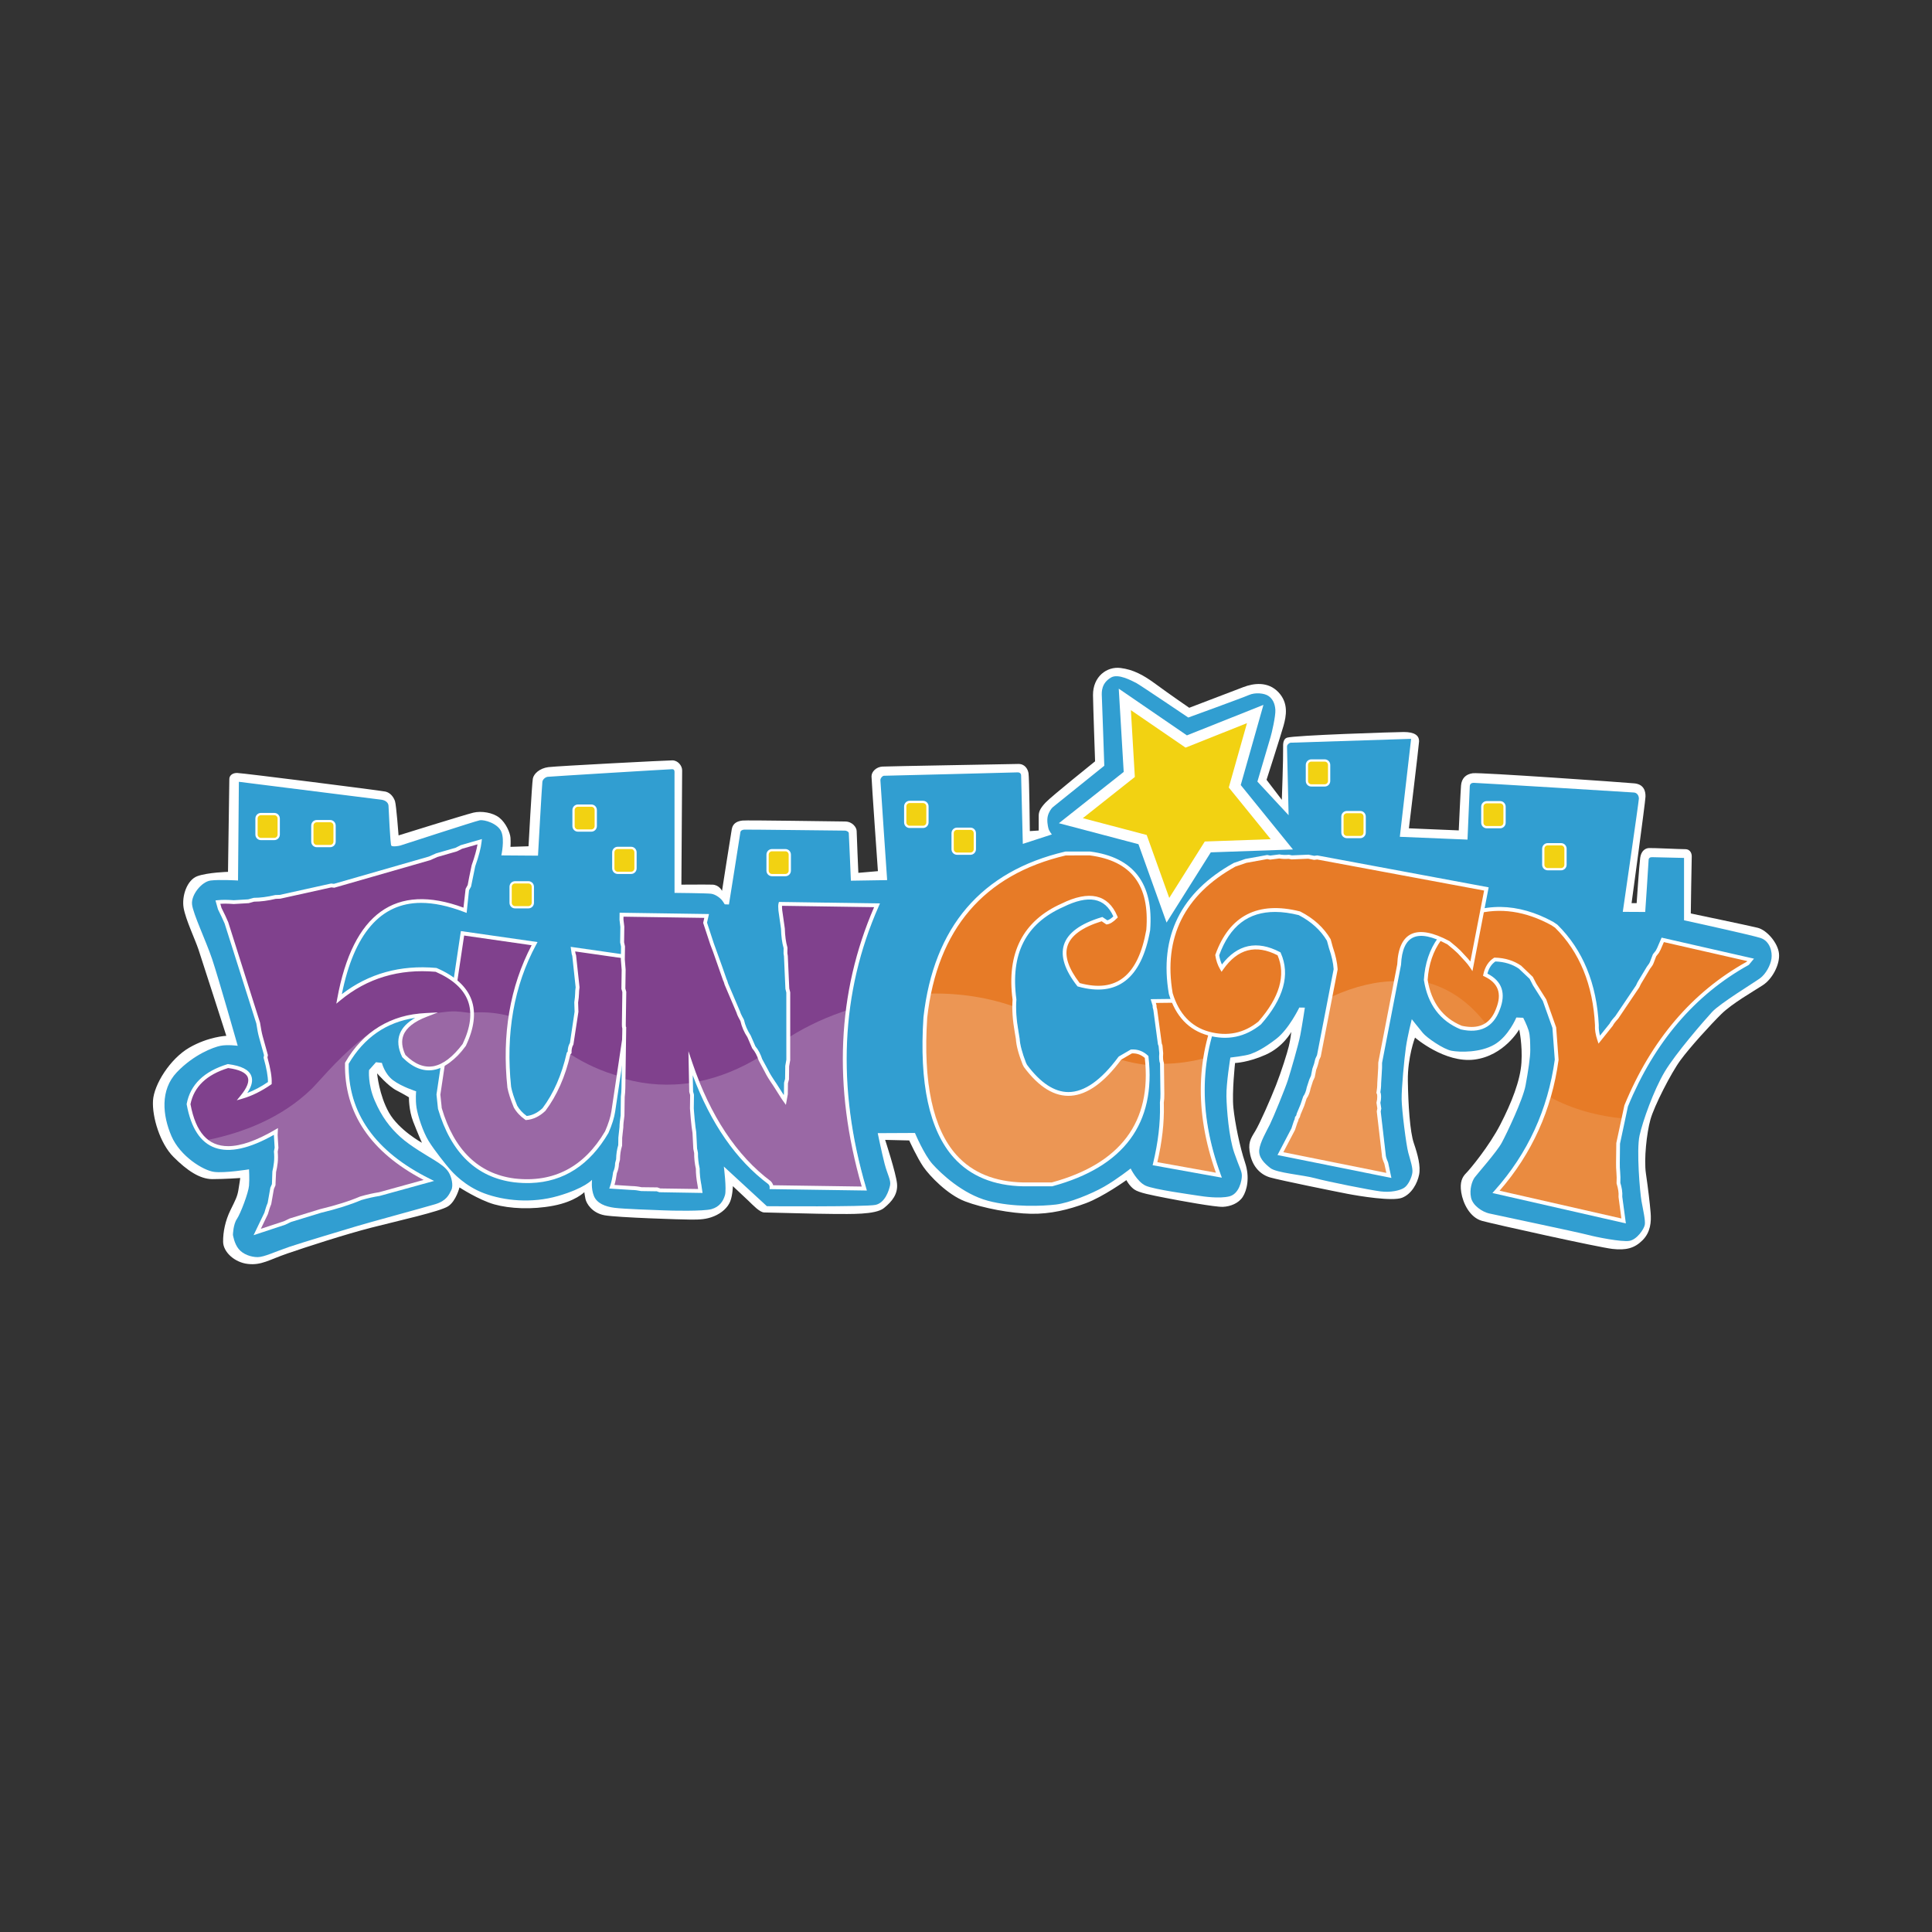 <?xml version="1.0" encoding="utf-8"?>
<!-- Generator: Adobe Illustrator 26.3.1, SVG Export Plug-In . SVG Version: 6.00 Build 0)  -->
<svg version="1.1" id="Layer_1" xmlns="http://www.w3.org/2000/svg" xmlns:xlink="http://www.w3.org/1999/xlink" x="0px" y="0px"
	 viewBox="0 0 64 64" style="enable-background:new 0 0 64 64;" xml:space="preserve">
<rect x="0" y="0" width="64" height="64" fill="#333333" stroke="none"/>
<style type="text/css">
	.st0{fill:#FFFFFF;}
	.st1{fill:#319ED1;}
	.st2{fill:#80418D;}
	.st3{opacity:0.21;fill:#FFFFFF;}
	.st4{fill:#E77B27;}
	.st5{opacity:0.12;}
	.st6{fill:#F2D212;stroke:#FFFFFF;stroke-width:0.075;stroke-miterlimit:10;}
	.st7{fill:#F2D212;}
</style>
<path class="st0" d="M58.931,31.586c-0.037-0.355-0.405-0.779-0.71-0.853c-0.305-0.075-2.211-0.473-2.211-0.473
	s0.025-1.788,0.031-1.875c0.006-0.087-0.031-0.255-0.218-0.255s-1.078-0.044-1.202-0.037c-0.125,0.006-0.255,0.1-0.287,0.318
	c-0.031,0.218-0.118,1.507-0.118,1.507h-0.168c0,0,0.455-3.339,0.461-3.526c0.006-0.187-0.056-0.411-0.368-0.442
	c-0.311-0.031-5.114-0.368-5.351-0.336c-0.237,0.031-0.374,0.174-0.392,0.411c-0.019,0.237-0.075,1.483-0.075,1.483l-1.651-0.069
	c0,0,0.331-2.747,0.336-2.872c0.008-0.207-0.152-0.318-0.507-0.318c-0.26,0-3.652,0.108-3.872,0.189
	c-0.128,0.047-0.126,0.216-0.124,0.319c0.007,0.377-0.043,1.738-0.043,1.738l-0.506-0.663c0,0,0.467-1.455,0.561-1.785
	c0.093-0.33,0.174-0.757-0.169-1.118c-0.343-0.361-0.816-0.299-1.159-0.168c-0.343,0.131-1.794,0.685-1.794,0.685
	S38.73,22.99,38.3,22.672c-0.43-0.318-0.762-0.491-1.179-0.544c-0.454-0.058-0.918,0.282-0.914,0.899
	c0.002,0.28,0.069,2.193,0.069,2.193s-1.451,1.165-1.638,1.364c-0.187,0.199-0.23,0.311-0.23,0.448s0,0.48,0,0.48l-0.293,0.019
	c0,0-0.019-1.775-0.044-1.919c-0.025-0.143-0.125-0.311-0.343-0.305c-0.218,0.006-4.292,0.075-4.497,0.087
	c-0.206,0.012-0.361,0.168-0.361,0.324c0,0.156,0.212,3.14,0.212,3.14l-0.648,0.056c0,0-0.056-1.265-0.056-1.383
	s-0.137-0.318-0.386-0.318c-0.249,0-3.252-0.05-3.401-0.031c-0.149,0.019-0.311,0.075-0.349,0.28
	c-0.037,0.206-0.324,2.049-0.324,2.049s-0.093-0.199-0.318-0.206c-0.224-0.006-1.028,0-1.028,0s0.025-3.632,0.025-3.787
	c0-0.156-0.143-0.33-0.324-0.33c-0.181,0-3.812,0.187-4.105,0.224c-0.293,0.037-0.486,0.218-0.517,0.38
	c-0.031,0.162-0.143,2.242-0.143,2.242l-0.598,0.019c0,0,0.012-0.143,0-0.305c-0.012-0.162-0.149-0.486-0.368-0.66
	c-0.218-0.174-0.598-0.23-0.86-0.168c-0.262,0.062-2.479,0.754-2.479,0.754s-0.075-1.003-0.118-1.134
	c-0.044-0.131-0.149-0.28-0.318-0.318c-0.168-0.037-4.753-0.617-4.915-0.617c-0.162,0-0.255,0.093-0.255,0.199
	c0,0.106-0.044,3.077-0.044,3.077s-0.673,0.019-1.015,0.143c-0.343,0.125-0.523,0.66-0.455,1.053c0.069,0.392,0.38,1.04,0.492,1.377
	c0.112,0.336,0.922,2.859,0.922,2.859s-0.592,0.025-1.227,0.392c-0.635,0.368-1.171,1.221-1.202,1.757
	c-0.031,0.536,0.23,1.414,0.679,1.863c0.449,0.449,0.872,0.735,1.289,0.735c0.417,0,0.922-0.037,0.922-0.037
	s-0.025,0.193-0.062,0.405c-0.037,0.212-0.093,0.318-0.262,0.66c-0.168,0.343-0.249,0.723-0.243,1.053
	c0.006,0.33,0.374,0.679,0.822,0.729c0.449,0.05,0.698-0.137,1.314-0.349c0.617-0.212,1.9-0.629,2.772-0.853
	c0.872-0.224,2.286-0.536,2.548-0.71c0.262-0.174,0.374-0.623,0.374-0.623s0.642,0.417,1.152,0.561
	c0.511,0.143,1.246,0.181,1.962,0.044s1.022-0.448,1.022-0.448s0.006,0.075,0.037,0.224c0.031,0.15,0.218,0.467,0.635,0.542
	c0.417,0.075,2.579,0.143,2.865,0.143c0.287,0,0.505-0.006,0.76-0.112s0.455-0.287,0.536-0.492c0.081-0.206,0.087-0.505,0.087-0.505
	s0.38,0.355,0.523,0.492c0.143,0.137,0.368,0.38,0.517,0.38c0.149,0,1.8,0.05,2.317,0.05c0.517,0,1.364,0.031,1.644-0.193
	c0.28-0.224,0.473-0.473,0.436-0.822c-0.037-0.349-0.392-1.439-0.392-1.439l0.797,0.019c0,0,0.262,0.573,0.467,0.872
	c0.206,0.299,0.797,0.922,1.383,1.146c0.586,0.224,1.526,0.399,2.18,0.411c0.654,0.012,1.246-0.137,1.819-0.349
	s1.345-0.766,1.345-0.766s0.093,0.187,0.255,0.305c0.162,0.118,0.586,0.193,1.059,0.287c0.473,0.093,1.638,0.305,1.887,0.293
	c0.249-0.012,0.517-0.118,0.654-0.33c0.137-0.212,0.243-0.642,0.075-1.14c-0.168-0.498-0.336-1.314-0.386-1.819
	c-0.05-0.505,0.056-1.476,0.056-1.476s0.43-0.012,1.015-0.274c0.586-0.262,0.847-0.754,0.847-0.754s-0.025,0.243-0.081,0.473
	c-0.056,0.23-0.243,0.828-0.424,1.289c-0.181,0.461-0.536,1.271-0.691,1.526c-0.156,0.255-0.249,0.392-0.162,0.785
	c0.087,0.392,0.336,0.654,0.66,0.747c0.324,0.093,2.168,0.467,2.56,0.542c0.392,0.075,1.483,0.255,1.806,0.131
	c0.324-0.125,0.511-0.486,0.567-0.766c0.056-0.28-0.044-0.66-0.174-1.04c-0.131-0.38-0.187-1.283-0.199-2.068
	c-0.012-0.785,0.237-1.433,0.237-1.433s0.984,0.853,1.968,0.729c0.984-0.125,1.483-0.997,1.483-0.997s0.112,0.498,0.075,1.096
	c-0.037,0.598-0.33,1.333-0.698,2.049c-0.368,0.716-1.009,1.489-1.134,1.613c-0.125,0.125-0.218,0.293-0.162,0.642
	c0.056,0.349,0.28,0.828,0.691,0.941c0.411,0.112,3.868,0.878,4.317,0.928c0.449,0.05,0.729-0.019,0.997-0.287
	c0.268-0.268,0.293-0.61,0.268-0.916c-0.025-0.305-0.087-0.828-0.156-1.296c-0.069-0.467,0.025-1.339,0.15-1.788
	c0.125-0.449,0.685-1.545,0.997-1.968c0.311-0.424,0.997-1.177,1.352-1.526c0.355-0.349,1.053-0.747,1.37-0.953
	C58.713,32.433,58.969,31.941,58.931,31.586z M12.884,36.855c-0.327-0.579-0.392-1.299-0.392-1.299s0.364,0.42,0.635,0.561
	c0.271,0.14,0.42,0.234,0.42,0.234s-0.009,0.42,0.14,0.804c0.149,0.383,0.29,0.701,0.29,0.701S13.211,37.435,12.884,36.855z"/>
<path class="st1" d="M7.716,40.904c0,0,0.009-0.346,0.131-0.523c0.121-0.178,0.383-0.869,0.402-1.103s0-0.542,0-0.542
	s-0.804,0.131-1.159,0.084s-1.121-0.514-1.411-1.187c-0.29-0.673-0.383-1.523,0.178-2.112c0.561-0.589,1.215-0.832,1.448-0.878
	s0.57,0,0.57,0s-0.645-2.271-0.85-2.878c-0.206-0.607-0.626-1.486-0.663-1.803c-0.037-0.318,0.318-0.757,0.617-0.794
	s0.906,0,0.906,0l0.028-3.27c0,0,4.555,0.57,4.719,0.593c0.164,0.023,0.234,0.117,0.238,0.201c0.005,0.084,0.056,1.28,0.093,1.322
	c0.037,0.042,0.234,0.014,0.299-0.005c0.065-0.019,2.481-0.808,2.63-0.836s0.598,0.103,0.715,0.378s0,0.785,0,0.785l1.215,0.009
	c0,0,0.131-2.359,0.145-2.448c0.014-0.089,0.107-0.154,0.173-0.164s4.032-0.252,4.125-0.252c0.093,0,0.079,0.075,0.079,0.173
	c0,0.098,0.001,3.924,0.001,3.924s1.055,0.009,1.209,0.028c0.154,0.019,0.308,0.149,0.355,0.206s0.098,0.145,0.098,0.145l0.14,0.005
	c0,0,0.374-2.336,0.378-2.387c0.005-0.051,0.051-0.089,0.131-0.093c0.079-0.005,3.252,0.033,3.326,0.033
	c0.075,0,0.131,0.047,0.135,0.075s0.07,1.584,0.07,1.584l1.201-0.019c0,0-0.224-3.247-0.224-3.312c0-0.065,0.07-0.145,0.121-0.145
	c0.051,0,4.326-0.107,4.415-0.112c0.089-0.005,0.126,0.047,0.126,0.103s0.056,2.266,0.056,2.266l0.962-0.313
	c0,0-0.091-0.11-0.114-0.201c-0.023-0.091-0.055-0.265-0.021-0.405s0.118-0.255,0.165-0.296s1.707-1.374,1.707-1.374
	s-0.072-2.127-0.081-2.292c-0.009-0.165-0.013-0.446,0.307-0.632c0.234-0.136,0.663,0.098,0.832,0.182
	c0.099,0.049,1.724,1.145,1.724,1.145s1.81-0.657,2.012-0.747s0.505-0.062,0.642,0.031c0.137,0.093,0.218,0.247,0.231,0.462
	c0.012,0.207-0.121,0.776-0.159,0.9c-0.037,0.125-0.436,1.476-0.436,1.476l1.034,1.114c0,0-0.05-2.202-0.053-2.271
	c-0.003-0.069,0.078-0.128,0.121-0.131c0.044-0.003,3.99-0.128,3.99-0.128l-0.374,3.245l2.242,0.093c0,0,0.072-1.688,0.075-1.766
	c0.003-0.078,0.056-0.112,0.121-0.115s5.204,0.311,5.317,0.321c0.112,0.009,0.164,0.112,0.164,0.201
	c0,0.089-0.533,3.752-0.533,3.752L54.5,30.21c0,0,0.112-1.643,0.112-1.715c0-0.072,0.047-0.103,0.121-0.1s1.053,0.025,1.053,0.025
	v2.065c0,0,2.221,0.486,2.532,0.586s0.399,0.458,0.364,0.688c-0.034,0.23-0.193,0.508-0.371,0.642s-1.33,0.832-1.598,1.124
	c-0.268,0.293-1.212,1.377-1.573,1.987s-0.723,1.626-0.828,2.105c-0.106,0.48,0.012,1.884,0.065,2.174
	c0.053,0.29,0.134,0.642,0.109,0.782s-0.259,0.492-0.514,0.533c-0.255,0.04-1.081-0.121-1.398-0.206
	c-0.318-0.084-3.043-0.657-3.249-0.704s-0.536-0.249-0.595-0.523c-0.059-0.274,0.034-0.551,0.121-0.67
	c0.087-0.118,0.738-0.853,0.897-1.149c0.159-0.296,0.701-1.426,0.788-1.897s0.159-0.944,0.156-1.174c-0.003-0.23,0-0.47-0.056-0.651
	c-0.056-0.181-0.178-0.417-0.178-0.417l-0.227-0.009c0,0-0.255,0.62-0.723,0.894c-0.467,0.274-1.146,0.259-1.42,0.209
	c-0.274-0.05-0.819-0.43-0.95-0.586s-0.371-0.461-0.371-0.461s-0.137,0.539-0.193,0.922c-0.056,0.383-0.149,1.377-0.143,1.735
	s0.149,1.507,0.221,1.769c0.072,0.262,0.156,0.508,0.134,0.663s-0.134,0.408-0.274,0.498s-0.445,0.159-0.776,0.118
	c-0.33-0.04-1.76-0.324-2.168-0.436c-0.408-0.112-1.274-0.174-1.483-0.336c-0.209-0.162-0.396-0.355-0.371-0.604
	c0.025-0.249,0.249-0.635,0.355-0.847c0.106-0.212,0.505-1.184,0.595-1.467c0.09-0.283,0.349-1.168,0.411-1.492
	c0.062-0.324,0.15-0.906,0.15-0.906l-0.184-0.003c0,0-0.343,0.713-0.763,1.037c-0.42,0.324-0.679,0.442-0.857,0.505
	c-0.178,0.062-0.663,0.115-0.663,0.115s-0.14,0.85-0.131,1.286c0.009,0.436,0.081,1.352,0.259,1.869
	c0.178,0.517,0.252,0.598,0.252,0.76c0,0.162-0.09,0.607-0.42,0.685c-0.33,0.078-0.838,0.006-1.047-0.028
	c-0.209-0.034-1.436-0.199-1.719-0.327c-0.283-0.128-0.498-0.57-0.498-0.57S37,39.067,36.576,39.31
	c-0.424,0.243-1.171,0.542-1.598,0.592c-0.427,0.05-1.414,0.1-2.252-0.125c-0.838-0.224-1.557-0.903-1.838-1.218
	c-0.28-0.315-0.579-1.028-0.579-1.028l-1.233,0.006c0,0,0.131,0.642,0.227,1.012c0.097,0.371,0.218,0.548,0.181,0.719
	s-0.165,0.576-0.48,0.645c-0.315,0.069-3.6,0.044-3.6,0.044l-1.426-1.314c0,0,0.097,0.751,0.037,0.95
	c-0.059,0.199-0.181,0.386-0.445,0.461s-1.321,0.053-1.604,0.04c-0.283-0.012-1.305-0.044-1.61-0.084
	c-0.305-0.04-0.582-0.146-0.682-0.392s-0.062-0.536-0.062-0.536s-0.24,0.28-1.124,0.536c-0.885,0.255-1.788,0.156-2.439-0.084
	s-1.05-0.691-1.159-0.816s-0.495-0.604-0.688-0.916s-0.364-0.847-0.405-1.115c-0.04-0.268-0.012-0.536-0.012-0.536
	s-0.483-0.153-0.766-0.368c-0.283-0.215-0.368-0.573-0.368-0.573l-0.196-0.022l-0.23,0.259c0,0-0.047,0.464,0.187,1.009
	c0.234,0.545,0.511,0.9,0.85,1.208c0.339,0.308,0.906,0.629,1.121,0.763c0.215,0.134,0.377,0.246,0.477,0.402
	c0.1,0.156,0.165,0.445,0.09,0.595c-0.075,0.15-0.159,0.355-0.533,0.467c-0.374,0.112-2.271,0.626-2.635,0.738
	c-0.364,0.112-1.735,0.517-2.202,0.676s-0.832,0.339-1.046,0.339c-0.215,0-0.483-0.09-0.629-0.271
	C7.757,41.194,7.716,40.904,7.716,40.904z"/>
<path class="st0" d="M22.792,34.678c0.083-0.015,0.167-0.031,0.251-0.05c-0.097-0.232-0.19-0.471-0.277-0.719L22.792,34.678z"/>
<path class="st0" d="M20.214,33.034l-0.256,1.474c0.085,0.026,0.17,0.05,0.256,0.072c0-0.031,0-0.061,0-0.093V33.034z"/>
<path class="st2" d="M14.524,36.259l0.798-5.343l2.388,0.342c-0.748,1.384-1.028,2.971-0.839,4.759
	c0.032,0.169,0.1,0.38,0.205,0.636c0.083,0.147,0.202,0.274,0.356,0.383c0.211-0.018,0.406-0.11,0.583-0.277
	c0.379-0.504,0.653-1.124,0.82-1.86l0.034-0.038c-0.002-0.116,0.022-0.213,0.072-0.293l0.156-1.046l-0.01-0.319
	c0.019-0.122,0.028-0.217,0.028-0.285c0-0.067,0.006-0.139,0.018-0.214l-0.114-1.056L19,31.588l-0.02-0.147l2.094,0.3l-0.758,5.074
	c-0.029,0.198-0.102,0.428-0.217,0.691c-0.714,1.216-1.735,1.749-3.062,1.597c-1.222-0.156-2.045-0.952-2.467-2.389L14.524,36.259z"
	/>
<path class="st3" d="M14.682,35.502l-0.107,0.718l0.047,0.454c0.422,1.437,1.244,2.233,2.467,2.389
	c1.327,0.152,2.348-0.38,3.062-1.597c0.115-0.262,0.188-0.493,0.217-0.691l0.167-1.119c-0.582-0.156-1.14-0.409-1.662-0.746
	c-0.168,0.714-0.437,1.317-0.807,1.809c-0.177,0.167-0.372,0.26-0.583,0.277c-0.155-0.109-0.274-0.236-0.356-0.383
	c-0.105-0.255-0.173-0.467-0.205-0.636c-0.085-0.806-0.075-1.571,0.031-2.294c-0.409-0.126-0.844-0.169-1.294-0.141
	c-0.229,0.014-0.462,0.047-0.698,0.096"/>
<path class="st0" d="M17.585,39.189c-0.178,0.006-0.365-0.002-0.556-0.024c-1.244-0.159-2.092-0.978-2.52-2.434l-0.05-0.474
	l0.001-0.008l0.807-5.406l2.54,0.364l-0.044,0.081c-0.739,1.366-1.018,2.955-0.831,4.721c0.03,0.158,0.098,0.368,0.2,0.618
	c0.071,0.125,0.178,0.242,0.316,0.342c0.188-0.021,0.363-0.108,0.523-0.258c0.365-0.486,0.637-1.103,0.801-1.827l0.004-0.016
	l0.029-0.032c0.002-0.111,0.027-0.209,0.075-0.29l0.154-1.033l-0.01-0.308c0.018-0.129,0.028-0.221,0.028-0.287
	c0-0.066,0.006-0.138,0.017-0.214l-0.112-1.041l-0.018-0.054l-0.035-0.244l2.241,0.321l-0.767,5.137
	c-0.03,0.202-0.105,0.44-0.222,0.707C19.531,38.597,18.667,39.152,17.585,39.189z M14.588,36.26l0.046,0.446
	c0.41,1.392,1.223,2.181,2.412,2.333c1.288,0.148,2.302-0.378,2.999-1.565c0.109-0.25,0.181-0.477,0.209-0.667l0.748-5.011
	l-1.948-0.279l0.009,0.063l0.02,0.062l0.115,1.064l-0.001,0.008c-0.011,0.073-0.017,0.142-0.017,0.204
	c-0.001,0.072-0.011,0.171-0.029,0.294l0.01,0.307l-0.166,1.083c-0.043,0.068-0.064,0.155-0.062,0.257l0.001,0.026l-0.04,0.045
	c-0.168,0.735-0.447,1.363-0.827,1.869c-0.195,0.185-0.404,0.284-0.629,0.303l-0.023,0.002l-0.019-0.013
	c-0.162-0.114-0.288-0.25-0.375-0.403c-0.109-0.266-0.179-0.484-0.212-0.655c-0.187-1.763,0.083-3.35,0.802-4.721l-2.236-0.321
	L14.588,36.26z"/>
<g>
	<path class="st2" d="M7.276,30.092l-0.058-0.21c0.072-0.008,0.152-0.012,0.239-0.012c0.087,0,0.181,0.005,0.283,0.013l0.495-0.029
		l0.172-0.049c0.223-0.001,0.462-0.032,0.719-0.093l0.147-0.005l1.701-0.376l0.096,0.01l3.154-0.906l0.249-0.109l0.638-0.183
		l0.18-0.09l0.603-0.173c-0.02,0.195-0.09,0.46-0.207,0.795l-0.08,0.382l-0.053,0.279l-0.074,0.135l-0.072,0.681
		c-2.264-0.871-3.655,0.106-4.173,2.934c0.908-0.752,1.979-1.071,3.214-0.961c1.17,0.506,1.481,1.336,0.932,2.487
		c-0.681,0.9-1.348,1.022-2.001,0.367c-0.293-0.607-0.047-1.062,0.738-1.363c-1.163,0.058-2.038,0.592-2.626,1.603
		c-0.033,1.67,0.872,2.964,2.715,3.881l-1.642,0.453c-0.095,0.015-0.193,0.033-0.292,0.055c-0.099,0.022-0.207,0.05-0.321,0.083
		c-0.177,0.076-0.377,0.149-0.6,0.219c-0.222,0.07-0.467,0.137-0.735,0.202l-0.995,0.304l-0.197,0.095l-0.903,0.297l0.295-0.613
		c0.013-0.042,0.028-0.09,0.044-0.145c0.016-0.055,0.039-0.118,0.068-0.19l0.086-0.496l0.057-0.13l0.014-0.419
		c0.024-0.095,0.041-0.197,0.054-0.308c0.013-0.111,0.013-0.233,0-0.368l0.023-0.12l-0.026-0.427l0.006-0.115
		c-1.644,0.963-2.608,0.661-2.894-0.905c0.116-0.611,0.551-1.032,1.306-1.262c0.785,0.102,0.941,0.44,0.468,1.016
		c0.299-0.086,0.604-0.236,0.917-0.452c0.009-0.191-0.039-0.473-0.142-0.846l0.015-0.08l-0.17-0.612
		c-0.016-0.058-0.031-0.123-0.044-0.194c-0.014-0.072-0.028-0.156-0.042-0.252l-1.052-3.321l-0.098-0.217L7.276,30.092z"/>
	<path class="st3" d="M6.896,37.759c0.496,0.396,1.262,0.291,2.296-0.315l-0.006,0.114l0.026,0.427l-0.023,0.12
		c0.013,0.135,0.013,0.257,0,0.368c-0.013,0.111-0.031,0.213-0.054,0.308l-0.014,0.419L9.064,39.33l-0.086,0.496
		c-0.03,0.072-0.052,0.135-0.068,0.189c-0.016,0.055-0.03,0.103-0.044,0.145l-0.295,0.613l0.903-0.297l0.197-0.094l0.995-0.304
		c0.268-0.065,0.513-0.132,0.735-0.202c0.222-0.07,0.422-0.143,0.6-0.219c0.115-0.033,0.222-0.061,0.321-0.083
		c0.099-0.022,0.196-0.041,0.292-0.055l1.642-0.453c-1.843-0.917-2.748-2.211-2.715-3.881c0.056-0.097,0.854-1.545,2.695-1.545
		c-1.597-0.419-3.482,2.013-3.916,2.433C9.318,37.045,8.033,37.526,6.896,37.759z"/>
	<path class="st0" d="M8.4,40.917l0.359-0.747c0.01-0.033,0.024-0.081,0.04-0.135c0.016-0.055,0.038-0.117,0.068-0.189l0.089-0.504
		l0.052-0.118l0.015-0.42c0.023-0.091,0.04-0.192,0.052-0.3c0.012-0.105,0.012-0.225,0-0.355L9.075,38.14l0.023-0.121L9.073,37.6
		l0-0.007c-1.627,0.917-2.601,0.564-2.888-1.005l-0.002-0.012l0.002-0.012c0.12-0.634,0.574-1.075,1.349-1.311l0.013-0.004
		l0.013,0.002c0.435,0.057,0.684,0.183,0.764,0.388c0.06,0.156,0.017,0.343-0.133,0.568c0.224-0.084,0.454-0.206,0.685-0.363
		c0.002-0.183-0.045-0.45-0.141-0.794l-0.004-0.015l0.015-0.08l-0.166-0.597c-0.017-0.062-0.033-0.13-0.046-0.2
		c-0.014-0.072-0.028-0.157-0.043-0.254l-1.05-3.311l-0.095-0.211L7.22,30.121l-0.082-0.293l0.073-0.008
		c0.072-0.008,0.152-0.012,0.245-0.012c0.089,0.001,0.185,0.005,0.288,0.013l0.479-0.029l0.182-0.05
		c0.218-0.001,0.455-0.032,0.705-0.091l0.012-0.002l0.147-0.005l1.699-0.376l0.094,0.01l3.143-0.903l0.241-0.106l0.646-0.186
		l0.169-0.085l0.702-0.203l-0.01,0.093c-0.021,0.201-0.09,0.466-0.211,0.81l-0.137,0.671l-0.068,0.123l-0.079,0.75l-0.076-0.029
		c-0.526-0.202-1.01-0.305-1.438-0.304c-1.336,0.002-2.217,1.02-2.62,3.024c0.889-0.683,1.939-0.975,3.126-0.869l0.019,0.005
		c0.601,0.26,0.987,0.612,1.147,1.044c0.158,0.428,0.096,0.942-0.183,1.529l-0.007,0.011c-0.701,0.927-1.418,1.052-2.094,0.374
		l-0.012-0.017c-0.137-0.284-0.162-0.543-0.074-0.768c0.079-0.201,0.249-0.377,0.507-0.524c-0.953,0.141-1.693,0.652-2.203,1.522
		c-0.026,1.628,0.876,2.908,2.681,3.806l0.148,0.074l-1.802,0.497c-0.103,0.016-0.2,0.035-0.295,0.056
		c-0.098,0.022-0.205,0.049-0.318,0.082c-0.171,0.074-0.374,0.148-0.598,0.219c-0.221,0.07-0.469,0.138-0.739,0.203l-0.991,0.304
		L9.451,40.57L8.4,40.917z M9.073,39.386l-0.088,0.502c-0.029,0.07-0.051,0.13-0.066,0.183c-0.016,0.056-0.031,0.104-0.044,0.147
		l-0.234,0.488l0.764-0.251l0.19-0.091l1.003-0.308c0.271-0.065,0.517-0.133,0.735-0.202c0.22-0.069,0.42-0.142,0.594-0.217
		c0.122-0.035,0.231-0.064,0.332-0.086c0.098-0.022,0.197-0.041,0.296-0.056l1.478-0.408c-1.76-0.921-2.636-2.22-2.604-3.864
		l0-0.017l0.008-0.014c0.596-1.026,1.497-1.576,2.677-1.634l0.395-0.02l-0.37,0.142c-0.418,0.16-0.679,0.366-0.774,0.61
		c-0.074,0.188-0.052,0.409,0.065,0.656c0.621,0.617,1.247,0.494,1.896-0.363c0.262-0.551,0.321-1.03,0.176-1.423
		c-0.146-0.396-0.506-0.722-1.07-0.968c-1.209-0.106-2.271,0.212-3.159,0.947l-0.132,0.109l0.031-0.17
		c0.517-2.823,1.927-3.844,4.181-3.011l0.071-0.624l0.069-0.126l0.051-0.269l0.08-0.383c0.1-0.285,0.164-0.517,0.194-0.695
		l-0.512,0.147l-0.169,0.085l-0.648,0.187l-0.241,0.106l-3.174,0.912l-0.098-0.011L9.286,29.77l-0.152,0.006
		c-0.254,0.06-0.495,0.092-0.718,0.093l-0.177,0.049l-0.495,0.029c-0.108-0.008-0.202-0.012-0.287-0.013
		c-0.057,0-0.11,0.002-0.158,0.005l0.038,0.136l0.125,0.254l0.098,0.219l1.054,3.328c0.017,0.105,0.03,0.188,0.044,0.259
		c0.013,0.067,0.027,0.131,0.043,0.19l0.174,0.626L8.86,35.03c0.103,0.376,0.149,0.654,0.14,0.852l-0.001,0.031l-0.026,0.018
		c-0.316,0.218-0.631,0.373-0.935,0.461l-0.194,0.056l0.129-0.157c0.211-0.257,0.29-0.461,0.235-0.604
		c-0.059-0.154-0.278-0.257-0.65-0.307c-0.715,0.22-1.134,0.623-1.248,1.197c0.174,0.937,0.583,1.392,1.251,1.391
		c0.415-0.001,0.936-0.183,1.548-0.541l0.099-0.058l-0.011,0.23l0.026,0.428l-0.023,0.119c0.012,0.135,0.012,0.261-0.001,0.372
		c-0.013,0.111-0.031,0.215-0.054,0.309l-0.019,0.436L9.073,39.386z"/>
</g>
<path class="st3" d="M14.428,33.566c0,0,0.422-0.072,0.646-0.063c0.224,0.009,0.568,0.063,0.568,0.063s0.106,1.47-1.081,1.722
	s-1.374-0.533-1.318-0.738c0.056-0.206,0.153-0.619,0.514-0.776C14.117,33.618,14.428,33.566,14.428,33.566z"/>
<path class="st2" d="M25.849,30.152c-0.009-0.097-0.008-0.167,0.003-0.21l3.201,0.047c-1.274,2.879-1.414,6.007-0.422,9.383
	l-3.074-0.045c0.001-0.054-0.02-0.103-0.062-0.146c-1.145-0.857-2.018-2.174-2.619-3.95l0.018,0.938l0.03,0.097l-0.007,0.453
	l0.027,0.34c0.009,0.097,0.018,0.186,0.028,0.267c0.01,0.081,0.019,0.149,0.029,0.203l0.024,0.517l0.03,0.146
	c-0.002,0.172,0.016,0.345,0.056,0.518c-0.002,0.161,0.016,0.345,0.056,0.55l0.029,0.194l-1.338-0.02L21.766,39.4l-0.526-0.008
	c-0.106-0.023-0.212-0.036-0.318-0.037l-0.653-0.042c0.044-0.129,0.078-0.284,0.102-0.467c0.043-0.096,0.067-0.198,0.068-0.306
	l0.034-0.129c0.002-0.172,0.026-0.328,0.07-0.468l0.004-0.259l0.037-0.338c0.001-0.054,0.004-0.114,0.011-0.178
	c0.006-0.065,0.015-0.134,0.027-0.21l0.009-0.63c0.012-0.086,0.019-0.183,0.02-0.291c0.002-0.108,0.003-0.221,0.005-0.339
	l0.024-1.648c-0.011-0.011-0.015-0.049-0.014-0.113l0.016-1.083l-0.031-0.097l0.009-0.63l-0.027-0.34l0.006-0.436l-0.03-0.13
	l0.007-0.517l-0.028-0.243l0.002-0.161l2.819,0.042l-0.051,0.225l0.229,0.698l0.092,0.244l0.092,0.26l0.092,0.26l0.153,0.439
	c0.01,0.011,0.025,0.054,0.046,0.13l0.4,0.943c0.01,0.043,0.051,0.13,0.124,0.26c0.04,0.184,0.117,0.363,0.231,0.537l0.154,0.358
	c0.094,0.109,0.166,0.245,0.217,0.407l0.202,0.375c0.052,0.109,0.145,0.261,0.28,0.457l0.28,0.441l0.047,0.065l0.035-0.194
	l0.005-0.372l0.034-0.129l0.006-0.436l0.035-0.194l0-2.246l-0.03-0.114l-0.048-1.083l-0.014-0.097l0.003-0.178
	c-0.051-0.173-0.08-0.383-0.086-0.631l-0.029-0.194l-0.029-0.227L25.849,30.152z"/>
<path class="st3" d="M20.708,35.743c-0.001,0.089-0.003,0.176-0.004,0.259c-0.002,0.108-0.008,0.205-0.02,0.291l-0.009,0.63
	c-0.012,0.075-0.021,0.145-0.027,0.21c-0.007,0.064-0.01,0.124-0.011,0.178l-0.037,0.339l-0.004,0.259
	c-0.045,0.139-0.068,0.295-0.07,0.467l-0.034,0.129c-0.002,0.108-0.024,0.21-0.068,0.306c-0.024,0.183-0.058,0.338-0.102,0.467
	l0.653,0.042c0.106,0.002,0.212,0.014,0.318,0.037l0.526,0.008l0.095,0.034l1.338,0.02l-0.029-0.194
	c-0.04-0.205-0.058-0.389-0.056-0.55c-0.04-0.173-0.059-0.346-0.056-0.518l-0.03-0.146l-0.024-0.517
	c-0.01-0.054-0.02-0.122-0.029-0.203c-0.01-0.081-0.019-0.17-0.028-0.267l-0.027-0.34l0.007-0.453l-0.03-0.097l-0.005-0.271
	C22.172,35.987,21.42,35.939,20.708,35.743z"/>
<path class="st3" d="M28.135,33.442c-0.689,0.217-1.355,0.517-1.97,0.901l0,0.738l-0.035,0.193l-0.006,0.436l-0.034,0.129
	l-0.005,0.372l-0.035,0.193l-0.047-0.065l-0.281-0.441c-0.135-0.196-0.229-0.348-0.28-0.457l-0.202-0.375
	c-0.009-0.029-0.02-0.056-0.03-0.083c-0.687,0.426-1.375,0.699-2.05,0.838c0.586,1.462,1.382,2.569,2.388,3.322
	c0.041,0.044,0.062,0.092,0.062,0.146l3.074,0.045C28.08,37.279,27.898,35.314,28.135,33.442z"/>
<path class="st0" d="M23.273,39.518l-1.432-0.024l-0.086-0.03l-0.515-0.008c-0.113-0.024-0.216-0.036-0.318-0.037l-0.739-0.047
	l0.027-0.08c0.042-0.123,0.076-0.276,0.099-0.455l0.005-0.018c0.04-0.088,0.061-0.182,0.062-0.28l0.002-0.016l0.032-0.121
	c0.003-0.172,0.027-0.33,0.07-0.469l0.004-0.249l0.037-0.345c0.001-0.05,0.004-0.111,0.011-0.177
	c0.006-0.065,0.015-0.136,0.027-0.213l0.008-0.621c0.012-0.092,0.019-0.187,0.02-0.291l0.028-1.97
	c-0.011-0.027-0.015-0.067-0.014-0.131l0.015-1.072l-0.031-0.108l0.009-0.63l-0.027-0.334l0.006-0.434l-0.03-0.138l0.007-0.517
	l-0.028-0.234l0.003-0.234l2.961,0.044l-0.065,0.285l0.223,0.681l0.275,0.762l0.15,0.43c0.013,0.02,0.027,0.057,0.051,0.143
	l0.398,0.935c0.008,0.032,0.03,0.091,0.121,0.254l0.007,0.018c0.038,0.175,0.113,0.349,0.222,0.515l0.156,0.359
	c0.096,0.114,0.171,0.256,0.223,0.422l0.197,0.363c0.051,0.108,0.144,0.258,0.277,0.451l0.241,0.378l0.007-0.04l0.004-0.369
	l0.034-0.129l0.006-0.428l0.036-0.204l-0.001-2.226l-0.03-0.119l-0.048-1.084l-0.014-0.09l0.002-0.179
	c-0.051-0.176-0.08-0.391-0.086-0.638l-0.086-0.607c-0.01-0.109-0.009-0.185,0.004-0.236l0.013-0.048l3.347,0.049l-0.039,0.089
	c-1.261,2.851-1.402,5.993-0.419,9.338l0.025,0.084l-3.223-0.047l0.001-0.064c0.001-0.036-0.014-0.069-0.044-0.101
	c-1.062-0.794-1.905-2.008-2.503-3.606l0.011,0.539l0.03,0.109l-0.007,0.453l0.027,0.333c0.009,0.096,0.018,0.184,0.028,0.265
	c0.009,0.079,0.019,0.146,0.028,0.199l0.026,0.526l0.03,0.15c-0.002,0.166,0.016,0.336,0.055,0.502l0.002,0.016
	c-0.002,0.157,0.016,0.338,0.055,0.537L23.273,39.518z M21.873,39.369l1.253,0.018l-0.018-0.119
	c-0.039-0.202-0.058-0.389-0.057-0.553c-0.039-0.172-0.058-0.346-0.056-0.519l-0.028-0.139L22.94,37.53
	c-0.009-0.047-0.019-0.115-0.029-0.198c-0.01-0.082-0.019-0.171-0.028-0.269l-0.027-0.341l0.006-0.448l-0.03-0.105l-0.027-1.348
	l0.131,0.388c0.594,1.755,1.468,3.073,2.597,3.919c0.042,0.044,0.068,0.088,0.08,0.135l2.933,0.043
	c-0.955-3.309-0.817-6.422,0.41-9.255l-3.05-0.045c-0.002,0.031-0.001,0.075,0.005,0.139l0.087,0.612
	c0.007,0.249,0.036,0.456,0.085,0.623l0.003,0.019l-0.003,0.178l0.014,0.087l0.049,1.083l0.031,0.124l0,2.246l-0.036,0.205
	l-0.005,0.434l-0.034,0.129l-0.005,0.364L26.034,36.6L25.9,36.413l-0.282-0.444c-0.137-0.199-0.231-0.351-0.284-0.464l-0.2-0.372
	c-0.053-0.165-0.122-0.294-0.209-0.396l-0.01-0.016l-0.154-0.358c-0.111-0.167-0.191-0.351-0.233-0.539
	c-0.098-0.176-0.119-0.238-0.126-0.269l-0.397-0.932c-0.026-0.094-0.036-0.113-0.038-0.116l-0.01-0.018l-0.336-0.958l-0.092-0.242
	l-0.236-0.718l0.038-0.165l-2.677-0.04l-0.001,0.097l0.028,0.234l-0.007,0.517l0.03,0.137l-0.006,0.436l0.027,0.334l-0.009,0.626
	l0.03,0.108l-0.016,1.083c-0.001,0.045,0.002,0.066,0.003,0.074l0.011,0.012l-0.029,2.015c-0.002,0.109-0.009,0.209-0.021,0.298
	l-0.009,0.622c-0.012,0.083-0.021,0.151-0.027,0.215c-0.006,0.063-0.01,0.12-0.01,0.173l-0.037,0.344l-0.003,0.262l-0.003,0.009
	c-0.042,0.132-0.065,0.283-0.067,0.449l-0.002,0.016l-0.032,0.121c-0.003,0.11-0.026,0.215-0.07,0.315
	c-0.02,0.147-0.046,0.278-0.079,0.39l0.572,0.037h0.001c0.107,0.002,0.218,0.015,0.326,0.038l0.523,0.006L21.873,39.369z"/>
<path class="st4" d="M30.654,33.699c0.336-2.971,1.885-4.78,4.646-5.426h0.81c1.405,0.183,2.047,1.029,1.927,2.539
	c-0.277,1.559-1.045,2.162-2.305,1.808c-0.817-1.047-0.558-1.772,0.775-2.174l0.162,0.109c0.084-0.012,0.18-0.073,0.288-0.183
	c-0.288-0.694-0.876-0.822-1.765-0.384c-1.261,0.56-1.789,1.601-1.584,3.124c-0.025,0.317,0,0.676,0.072,1.078l0.036,0.219
	c0.012,0.207,0.084,0.481,0.216,0.822l0.036,0.073c0.984,1.328,2.029,1.242,3.133-0.255l0.378-0.219
	c0.192-0.012,0.36,0.049,0.504,0.183c0.252,2.18-0.793,3.587-3.134,4.22h-0.954C31.494,39.185,30.414,37.34,30.654,33.699z"/>
<path class="st3" d="M37.092,35.094c-1.082,1.419-2.107,1.478-3.073,0.175l-0.036-0.073c-0.132-0.341-0.204-0.615-0.216-0.822
	l-0.036-0.219c-0.051-0.284-0.077-0.546-0.079-0.788c-0.874-0.32-1.841-0.471-2.827-0.454c-0.048,0.242-0.09,0.489-0.119,0.749
	c-0.24,3.642,0.84,5.487,3.242,5.535h0.954c2.229-0.602,3.281-1.907,3.16-3.912C37.736,35.253,37.414,35.19,37.092,35.094z"/>
<path class="st0" d="M34.858,39.298h-0.963c-0.976-0.02-1.748-0.337-2.295-0.943c-0.814-0.901-1.154-2.469-1.009-4.661
	c0.338-2.99,1.918-4.834,4.695-5.484l0.014-0.002h0.81c1.445,0.187,2.112,1.065,1.99,2.608c-0.283,1.599-1.089,2.228-2.385,1.865
	l-0.02-0.005l-0.013-0.016c-0.409-0.524-0.557-0.981-0.439-1.358c0.124-0.396,0.543-0.705,1.246-0.917l0.028-0.009l0.165,0.111
	c0.057-0.015,0.125-0.06,0.199-0.13c-0.28-0.627-0.827-0.723-1.662-0.311c-1.245,0.554-1.752,1.554-1.55,3.058l0.001,0.007
	l-0.001,0.007c-0.024,0.307,0,0.664,0.071,1.061l0.036,0.22c0.012,0.206,0.083,0.476,0.212,0.809l0.034,0.068
	c0.442,0.594,0.905,0.9,1.371,0.9c0.528,0,1.086-0.392,1.656-1.165l0.019-0.017l0.391-0.227l0.015-0.001
	c0.208-0.014,0.394,0.054,0.551,0.2l0.017,0.016l0.003,0.024c0.255,2.207-0.815,3.65-3.18,4.289L34.858,39.298z M35.307,28.337
	c-2.715,0.637-4.26,2.444-4.591,5.369c-0.142,2.153,0.187,3.689,0.977,4.563c0.523,0.579,1.265,0.882,2.203,0.901h0.945
	c2.281-0.619,3.318-2.007,3.082-4.124c-0.124-0.109-0.265-0.158-0.426-0.151L37.143,35.1c-1.123,1.516-2.225,1.596-3.226,0.245
	l-0.042-0.083c-0.139-0.357-0.211-0.632-0.223-0.847l-0.036-0.212c-0.072-0.405-0.097-0.77-0.073-1.086
	c-0.205-1.543,0.341-2.614,1.622-3.184c0.918-0.453,1.547-0.307,1.848,0.417l0.016,0.04l-0.03,0.03
	c-0.119,0.121-0.225,0.187-0.324,0.201l-0.024,0.003l-0.157-0.106c-0.643,0.199-1.024,0.476-1.133,0.824
	c-0.103,0.33,0.034,0.741,0.405,1.223c1.216,0.332,1.937-0.243,2.207-1.764c0.117-1.477-0.496-2.285-1.873-2.465L35.307,28.337z"/>
<path class="st4" d="M38.248,33.306l-0.044-0.145l2.333-0.027c-0.872,1.779-0.925,3.711-0.16,5.796l-2.116-0.381
	c0.167-0.695,0.243-1.341,0.229-1.938l-0.001-0.093c0.006-0.042,0.011-0.087,0.014-0.135c0.003-0.049,0.004-0.1,0.003-0.156
	l-0.013-1.009c-0.029-0.069-0.037-0.176-0.025-0.322l-0.024-0.26l-0.022-0.052l-0.151-1.132l-0.022-0.083L38.248,33.306z"/>
<path class="st3" d="M38.559,36.188c0.001,0.056,0,0.108-0.003,0.156c-0.003,0.049-0.008,0.094-0.014,0.135l0.001,0.093
	c0.014,0.597-0.062,1.242-0.229,1.938l2.116,0.381c-0.495-1.349-0.645-2.634-0.455-3.855c-0.487,0.132-0.961,0.199-1.428,0.204
	L38.559,36.188z"/>
<path class="st0" d="M40.476,39.012l-2.294-0.413l0.016-0.065c0.165-0.686,0.242-1.333,0.227-1.921l-0.001-0.094
	c0.007-0.05,0.011-0.094,0.014-0.14c0.003-0.047,0.004-0.097,0.003-0.151l-0.013-0.997c-0.03-0.079-0.038-0.19-0.025-0.34
	l-0.023-0.239l-0.022-0.059l-0.151-1.132l-0.023-0.091l-0.001-0.053l-0.066-0.218l2.523-0.03l-0.046,0.093
	c-0.86,1.754-0.912,3.687-0.157,5.746L40.476,39.012z M38.339,38.498l1.939,0.349c-0.715-2.017-0.663-3.916,0.155-5.648
	l-2.143,0.025l0.022,0.082l0.001,0.054l0.02,0.075l0.152,1.132l0.023,0.063l0.024,0.26c-0.014,0.179,0.003,0.263,0.02,0.304
	l0.005,0.024l0.013,1.009c0.001,0.057,0,0.111-0.003,0.16c-0.003,0.051-0.008,0.098-0.015,0.141l0.002,0.083
	C38.568,37.19,38.496,37.825,38.339,38.498z"/>
<path class="st4" d="M51.557,30.687c0.849,0.838,1.278,1.964,1.343,3.279c-0.009,0.14,0.017,0.298,0.076,0.476l0.4-0.499
	c0.021-0.05,0.082-0.129,0.181-0.237l0.547-0.81l0.143-0.213l0.058-0.118l0.303-0.505c0.059-0.074,0.096-0.131,0.11-0.172
	c0.014-0.04,0.045-0.121,0.092-0.241l0.089-0.111l0.055-0.103l0.129-0.298l2.911,0.663l-0.089,0.111
	c-1.806,0.998-3.149,2.572-4.032,4.72l-0.268,1.25l-0.007,0.637c-0.002,0.109,0.002,0.216,0.012,0.322
	c0.01,0.106,0.011,0.224,0.005,0.354c0.026,0.082,0.044,0.16,0.056,0.234c0.011,0.074,0.014,0.148,0.009,0.223l0.106,0.794
	l-4.226-0.962c1.111-1.244,1.781-2.703,2.01-4.377l-0.08-1.067l-0.325-0.91l-0.327-0.517l-0.114-0.223l-0.365-0.346
	c-0.236-0.163-0.515-0.248-0.838-0.256c-0.163,0.105-0.27,0.272-0.319,0.501c0.492,0.232,0.632,0.614,0.421,1.145
	c-0.203,0.544-0.61,0.746-1.218,0.607c-0.656-0.27-1.047-0.796-1.172-1.578c0.064-1.056,0.603-1.802,1.617-2.238
	c0.84-0.235,1.701-0.11,2.583,0.375L51.557,30.687z"/>
<g class="st5">
	<path class="st0" d="M53.836,40.409l-0.105-0.794c0.005-0.075,0.002-0.149-0.009-0.223c-0.011-0.073-0.03-0.152-0.056-0.234
		c0.006-0.13,0.005-0.247-0.005-0.353c-0.01-0.106-0.014-0.214-0.012-0.322l0.007-0.638l0.169-0.788
		c-0.903-0.082-1.76-0.319-2.477-0.714c-0.34,1.152-0.918,2.186-1.738,3.104L53.836,40.409z"/>
	<path class="st0" d="M47.31,32.557c0.147,0.709,0.526,1.193,1.144,1.446c0.318,0.072,0.58,0.051,0.787-0.063
		C48.713,33.238,48.061,32.769,47.31,32.557z"/>
</g>
<path class="st0" d="M53.859,40.527l-4.42-1.007l0.072-0.081c1.096-1.227,1.766-2.686,1.993-4.337l-0.078-1.052l-0.319-0.895
	l-0.324-0.511l-0.112-0.218l-0.357-0.338c-0.212-0.146-0.476-0.228-0.777-0.238c-0.13,0.089-0.216,0.221-0.264,0.402
	c0.487,0.25,0.624,0.655,0.406,1.203c-0.213,0.571-0.649,0.791-1.29,0.645c-0.685-0.281-1.093-0.828-1.22-1.63l-0.001-0.007l0-0.007
	c0.066-1.077,0.622-1.848,1.654-2.292c0.298-0.084,0.595-0.123,0.89-0.12c0.571,0.007,1.159,0.174,1.747,0.498l0.133,0.091
	c0.844,0.833,1.303,1.951,1.37,3.329c-0.006,0.106,0.007,0.221,0.039,0.345l0.32-0.399c0.027-0.057,0.087-0.136,0.188-0.247
	l0.685-1.016l0.053-0.111l0.306-0.509c0.072-0.092,0.096-0.137,0.104-0.16c0.014-0.041,0.045-0.122,0.093-0.244l0.009-0.016
	l0.089-0.111l0.048-0.093l0.147-0.341l3.06,0.697l-0.171,0.206c-1.784,0.986-3.131,2.564-4.004,4.689l-0.263,1.233l-0.007,0.631
	c-0.002,0.104,0.002,0.21,0.012,0.316c0.009,0.105,0.012,0.22,0.006,0.351c0.025,0.082,0.043,0.16,0.054,0.232
	c0.012,0.075,0.015,0.153,0.01,0.231L53.859,40.527z M49.676,39.444l4.034,0.919l-0.094-0.711l0-0.007
	c0.005-0.071,0.002-0.141-0.009-0.209c-0.011-0.07-0.028-0.145-0.053-0.224l-0.003-0.011l0-0.011
	c0.006-0.13,0.005-0.243-0.005-0.345c-0.01-0.111-0.014-0.222-0.012-0.33l0.008-0.65l0.268-1.25
	c0.886-2.159,2.248-3.755,4.052-4.756l0.017-0.022l-2.761-0.629l-0.108,0.25l-0.057,0.107l-0.089,0.113
	c-0.045,0.114-0.075,0.191-0.088,0.23c-0.017,0.048-0.056,0.11-0.12,0.19l-0.298,0.498l-0.055,0.113l-0.695,1.031
	c-0.123,0.136-0.162,0.197-0.175,0.227l-0.009,0.015l-0.471,0.589l-0.037-0.11c-0.062-0.185-0.089-0.353-0.08-0.5
	c-0.066-1.338-0.511-2.427-1.323-3.23l-0.119-0.08c-0.855-0.47-1.71-0.596-2.53-0.366c-0.975,0.42-1.506,1.153-1.571,2.174
	c0.122,0.751,0.503,1.263,1.132,1.522c0.103,0.023,0.21,0.036,0.308,0.038c0.402,0.005,0.673-0.194,0.828-0.609
	c0.199-0.499,0.071-0.847-0.388-1.064l-0.046-0.022l0.011-0.05c0.053-0.245,0.169-0.427,0.346-0.541l0.016-0.01l0.019,0
	c0.334,0.008,0.627,0.098,0.872,0.268l0.385,0.369l0.115,0.223l0.331,0.525l0.328,0.926l0.08,1.074l-0.001,0.007
	C51.406,36.757,50.748,38.213,49.676,39.444z"/>
<path class="st4" d="M41.274,28.518l0.704-0.127l0.096,0.019l0.306-0.039c0.085,0.017,0.189,0.021,0.313,0.012l0.096,0.019
	l0.552-0.023l0.192,0.039l0.102-0.013l5.603,1.043l-0.495,2.557c-0.043-0.065-0.098-0.135-0.167-0.21
	c-0.068-0.075-0.149-0.162-0.24-0.259l-0.141-0.129c-0.019-0.015-0.091-0.074-0.214-0.178c-1.042-0.557-1.587-0.313-1.634,0.731
	l-0.627,3.237l-0.003,0.185l-0.012,0.233l-0.018,0.265c0,0.056-0.002,0.112-0.007,0.167c-0.005,0.056-0.012,0.105-0.02,0.148
	c0.026,0.039,0.032,0.119,0.02,0.24l-0.019,0.097l0.029,0.191l-0.019,0.097l0.168,1.446c0,0.056,0.027,0.146,0.081,0.268
	l0.088,0.404l-3.592-0.723l0.422-0.806l0.082-0.253c0.012-0.009,0.026-0.051,0.041-0.126c0.025-0.017,0.045-0.058,0.057-0.123
	l0.123-0.295l0.082-0.252c0.059-0.078,0.102-0.187,0.129-0.327l0.082-0.252l0.057-0.123l0.047-0.243
	c0.042-0.103,0.074-0.209,0.095-0.317l0.057-0.123l0.554-2.865c-0.014-0.215-0.067-0.456-0.159-0.721l-0.068-0.249
	c-0.216-0.368-0.541-0.664-0.973-0.885c-1.36-0.341-2.268,0.121-2.723,1.386c0.024,0.162,0.074,0.306,0.148,0.433
	c0.504-0.717,1.137-0.875,1.9-0.475c0.308,0.69,0.094,1.454-0.643,2.292c-0.499,0.404-1.063,0.52-1.693,0.349
	c-0.62-0.169-1.037-0.612-1.252-1.328c-0.321-1.881,0.385-3.302,2.119-4.265C40.901,28.645,40.993,28.616,41.274,28.518z"/>
<path class="st3" d="M43.743,34.936l-0.057,0.123c-0.021,0.108-0.052,0.214-0.095,0.317l-0.047,0.243l-0.057,0.123l-0.082,0.252
	c-0.027,0.141-0.07,0.249-0.129,0.327l-0.082,0.252l-0.123,0.295c-0.012,0.064-0.032,0.106-0.057,0.123
	c-0.015,0.076-0.029,0.118-0.041,0.126l-0.082,0.252l-0.422,0.806L46.06,38.9l-0.088-0.404c-0.054-0.123-0.081-0.212-0.081-0.268
	l-0.168-1.446l0.019-0.097l-0.029-0.191l0.019-0.097c0.012-0.121,0.006-0.201-0.02-0.24c0.008-0.043,0.015-0.092,0.02-0.147
	c0.005-0.055,0.007-0.11,0.007-0.167l0.018-0.266l0.012-0.233l0.003-0.185l0.514-2.656c-0.669-0.006-1.398,0.162-2.173,0.514
	L43.743,34.936z"/>
<path class="st0" d="M46.092,39.021l-3.773-0.759l0.462-0.884l0.085-0.263l0.009-0.006c0.004-0.009,0.012-0.034,0.023-0.092
	l0.005-0.027l0.022-0.015c0,0,0.016-0.013,0.029-0.081l0.004-0.013l0.123-0.295l0.09-0.267c0.053-0.07,0.093-0.171,0.117-0.3
	l0.084-0.26l0.056-0.123l0.046-0.235c0.044-0.111,0.074-0.213,0.095-0.317l0.005-0.015l0.054-0.116l0.551-2.848
	c-0.014-0.207-0.066-0.441-0.155-0.696l-0.067-0.245c-0.208-0.351-0.523-0.636-0.936-0.85c-0.276-0.069-0.535-0.104-0.772-0.105
	c-0.899-0.004-1.509,0.466-1.862,1.436c0.018,0.11,0.048,0.212,0.091,0.305c0.511-0.669,1.162-0.809,1.92-0.412l0.02,0.01
	l0.009,0.021c0.319,0.712,0.099,1.507-0.653,2.362c-0.523,0.426-1.11,0.545-1.757,0.368c-0.64-0.175-1.076-0.637-1.297-1.372
	c-0.327-1.91,0.397-3.368,2.15-4.341c0.012-0.005,0.104-0.034,0.383-0.132l0.726-0.132l0.098,0.02l0.306-0.039l0.01,0.002
	c0.079,0.016,0.179,0.02,0.296,0.011l0.009-0.001l0.097,0.02l0.551-0.023l0.189,0.038l0.102-0.013l5.677,1.057l-0.537,2.776
	l-0.087-0.13c-0.042-0.063-0.096-0.131-0.161-0.202c-0.068-0.075-0.148-0.161-0.239-0.258l-0.138-0.126
	c-0.015-0.011-0.085-0.07-0.207-0.172c-0.984-0.524-1.489-0.321-1.534,0.679l-0.628,3.247l-0.001,0.173l-0.03,0.502
	c0,0.054-0.002,0.111-0.008,0.168c-0.005,0.048-0.01,0.092-0.017,0.131c0.024,0.055,0.029,0.138,0.017,0.257l-0.017,0.091
	l0.03,0.191l-0.019,0.099l0.167,1.436c0.001,0.04,0.014,0.107,0.076,0.249l0.004,0.013L46.092,39.021z M42.513,38.168l3.411,0.686
	l-0.065-0.301c-0.057-0.131-0.084-0.223-0.083-0.289l-0.169-1.449l0.019-0.096l-0.029-0.191l0.021-0.108
	c0.014-0.145-0.006-0.184-0.01-0.191l-0.015-0.022l0.005-0.026c0.008-0.041,0.014-0.088,0.019-0.141
	c0.005-0.053,0.007-0.106,0.007-0.16l0.03-0.501l0.003-0.182l0.628-3.249c0.047-1.072,0.632-1.36,1.727-0.775l0.011,0.007
	c0.122,0.103,0.193,0.161,0.212,0.176l0.145,0.133c0.095,0.1,0.176,0.187,0.244,0.263c0.03,0.033,0.058,0.066,0.084,0.098
	l0.455-2.349l-5.529-1.029l-0.103,0.013l-0.194-0.039l-0.552,0.023l-0.095-0.019c-0.121,0.008-0.224,0.004-0.311-0.012l-0.306,0.039
	l-0.094-0.019l-0.693,0.125c-0.273,0.096-0.365,0.125-0.365,0.125c-1.687,0.938-2.39,2.35-2.075,4.192
	c0.206,0.682,0.612,1.114,1.205,1.276c0.607,0.165,1.156,0.052,1.636-0.337c0.7-0.797,0.916-1.538,0.634-2.194
	c-0.721-0.369-1.319-0.215-1.798,0.466l-0.057,0.081l-0.05-0.086c-0.079-0.134-0.132-0.288-0.157-0.457l-0.002-0.016l0.006-0.015
	c0.464-1.292,1.408-1.775,2.798-1.427l0.014,0.005c0.441,0.226,0.778,0.533,1,0.91l0.007,0.016l0.068,0.249
	c0.092,0.265,0.147,0.514,0.161,0.735l0,0.008l-0.001,0.008l-0.559,2.88l-0.054,0.116c-0.022,0.11-0.054,0.218-0.097,0.322
	l-0.048,0.246l-0.057,0.123l-0.079,0.245c-0.026,0.136-0.071,0.252-0.133,0.337l-0.079,0.242l-0.123,0.294
	c-0.013,0.063-0.033,0.108-0.06,0.138c-0.015,0.069-0.028,0.105-0.043,0.125l-0.078,0.239L42.513,38.168z"/>
<path class="st6" d="M9.233,27.645c0,0.082-0.065,0.148-0.146,0.148H8.643c-0.081,0-0.146-0.066-0.146-0.148v-0.53
	c0-0.082,0.065-0.148,0.146-0.148h0.444c0.081,0,0.146,0.066,0.146,0.148V27.645z"/>
<path class="st6" d="M11.083,27.879c0,0.082-0.065,0.148-0.146,0.148h-0.444c-0.081,0-0.146-0.066-0.146-0.148v-0.53
	c0-0.082,0.065-0.148,0.146-0.148h0.444c0.081,0,0.146,0.066,0.146,0.148V27.879z"/>
<path class="st6" d="M17.651,29.906c0,0.082-0.065,0.148-0.146,0.148h-0.444c-0.081,0-0.146-0.066-0.146-0.148v-0.53
	c0-0.082,0.065-0.148,0.146-0.148h0.444c0.081,0,0.146,0.066,0.146,0.148V29.906z"/>
<path class="st6" d="M19.735,27.365c0,0.082-0.065,0.148-0.146,0.148h-0.444c-0.081,0-0.146-0.066-0.146-0.148v-0.53
	c0-0.082,0.065-0.148,0.146-0.148h0.444c0.081,0,0.146,0.066,0.146,0.148V27.365z"/>
<path class="st6" d="M21.052,28.766c0,0.082-0.065,0.148-0.146,0.148h-0.444c-0.081,0-0.146-0.066-0.146-0.148v-0.53
	c0-0.082,0.065-0.148,0.146-0.148h0.444c0.081,0,0.146,0.066,0.146,0.148V28.766z"/>
<path class="st6" d="M26.163,28.841c0,0.082-0.065,0.148-0.146,0.148h-0.444c-0.081,0-0.146-0.066-0.146-0.148v-0.53
	c0-0.082,0.065-0.148,0.146-0.148h0.444c0.081,0,0.146,0.066,0.146,0.148V28.841z"/>
<path class="st6" d="M30.723,27.243c0,0.082-0.065,0.148-0.146,0.148h-0.444c-0.081,0-0.146-0.066-0.146-0.148v-0.53
	c0-0.082,0.065-0.148,0.146-0.148h0.444c0.081,0,0.146,0.066,0.146,0.148V27.243z"/>
<path class="st6" d="M32.293,28.131c0,0.082-0.065,0.148-0.146,0.148h-0.444c-0.081,0-0.146-0.066-0.146-0.148v-0.53
	c0-0.082,0.065-0.148,0.146-0.148h0.444c0.081,0,0.146,0.066,0.146,0.148V28.131z"/>
<path class="st6" d="M44.029,25.87c0,0.082-0.065,0.148-0.146,0.148h-0.444c-0.081,0-0.146-0.066-0.146-0.148v-0.53
	c0-0.082,0.065-0.148,0.146-0.148h0.444c0.081,0,0.146,0.066,0.146,0.148V25.87z"/>
<path class="st6" d="M45.206,27.58c0,0.082-0.065,0.148-0.146,0.148h-0.444c-0.081,0-0.146-0.066-0.146-0.148v-0.53
	c0-0.082,0.065-0.148,0.146-0.148h0.444c0.081,0,0.146,0.066,0.146,0.148V27.58z"/>
<path class="st6" d="M49.84,27.253c0,0.082-0.065,0.148-0.146,0.148h-0.444c-0.081,0-0.146-0.066-0.146-0.148v-0.53
	c0-0.082,0.065-0.148,0.146-0.148h0.444c0.081,0,0.146,0.066,0.146,0.148V27.253z"/>
<path class="st6" d="M51.859,28.645c0,0.082-0.065,0.148-0.146,0.148h-0.444c-0.081,0-0.146-0.066-0.146-0.148v-0.53
	c0-0.082,0.065-0.148,0.146-0.148h0.444c0.081,0,0.146,0.066,0.146,0.148V28.645z"/>
<polygon class="st7" points="42.463,27.968 40.01,28.055 38.689,30.153 37.849,27.812 35.474,27.186 37.408,25.654 37.262,23.168 
	39.295,24.562 41.581,23.651 40.903,26.045 "/>
<path class="st0" d="M38.644,30.561l-0.931-2.596l-2.636-0.695l2.147-1.699l-0.164-2.758l2.258,1.547l2.535-1.01l-0.752,2.656
	l1.73,2.134l-2.722,0.095L38.644,30.561z M35.87,27.103l2.116,0.557l0.747,2.085l1.177-1.869l2.184-0.077l-1.389-1.712l0.603-2.132
	l-2.035,0.811l-1.811-1.241l0.131,2.213L35.87,27.103z"/>
</svg>
